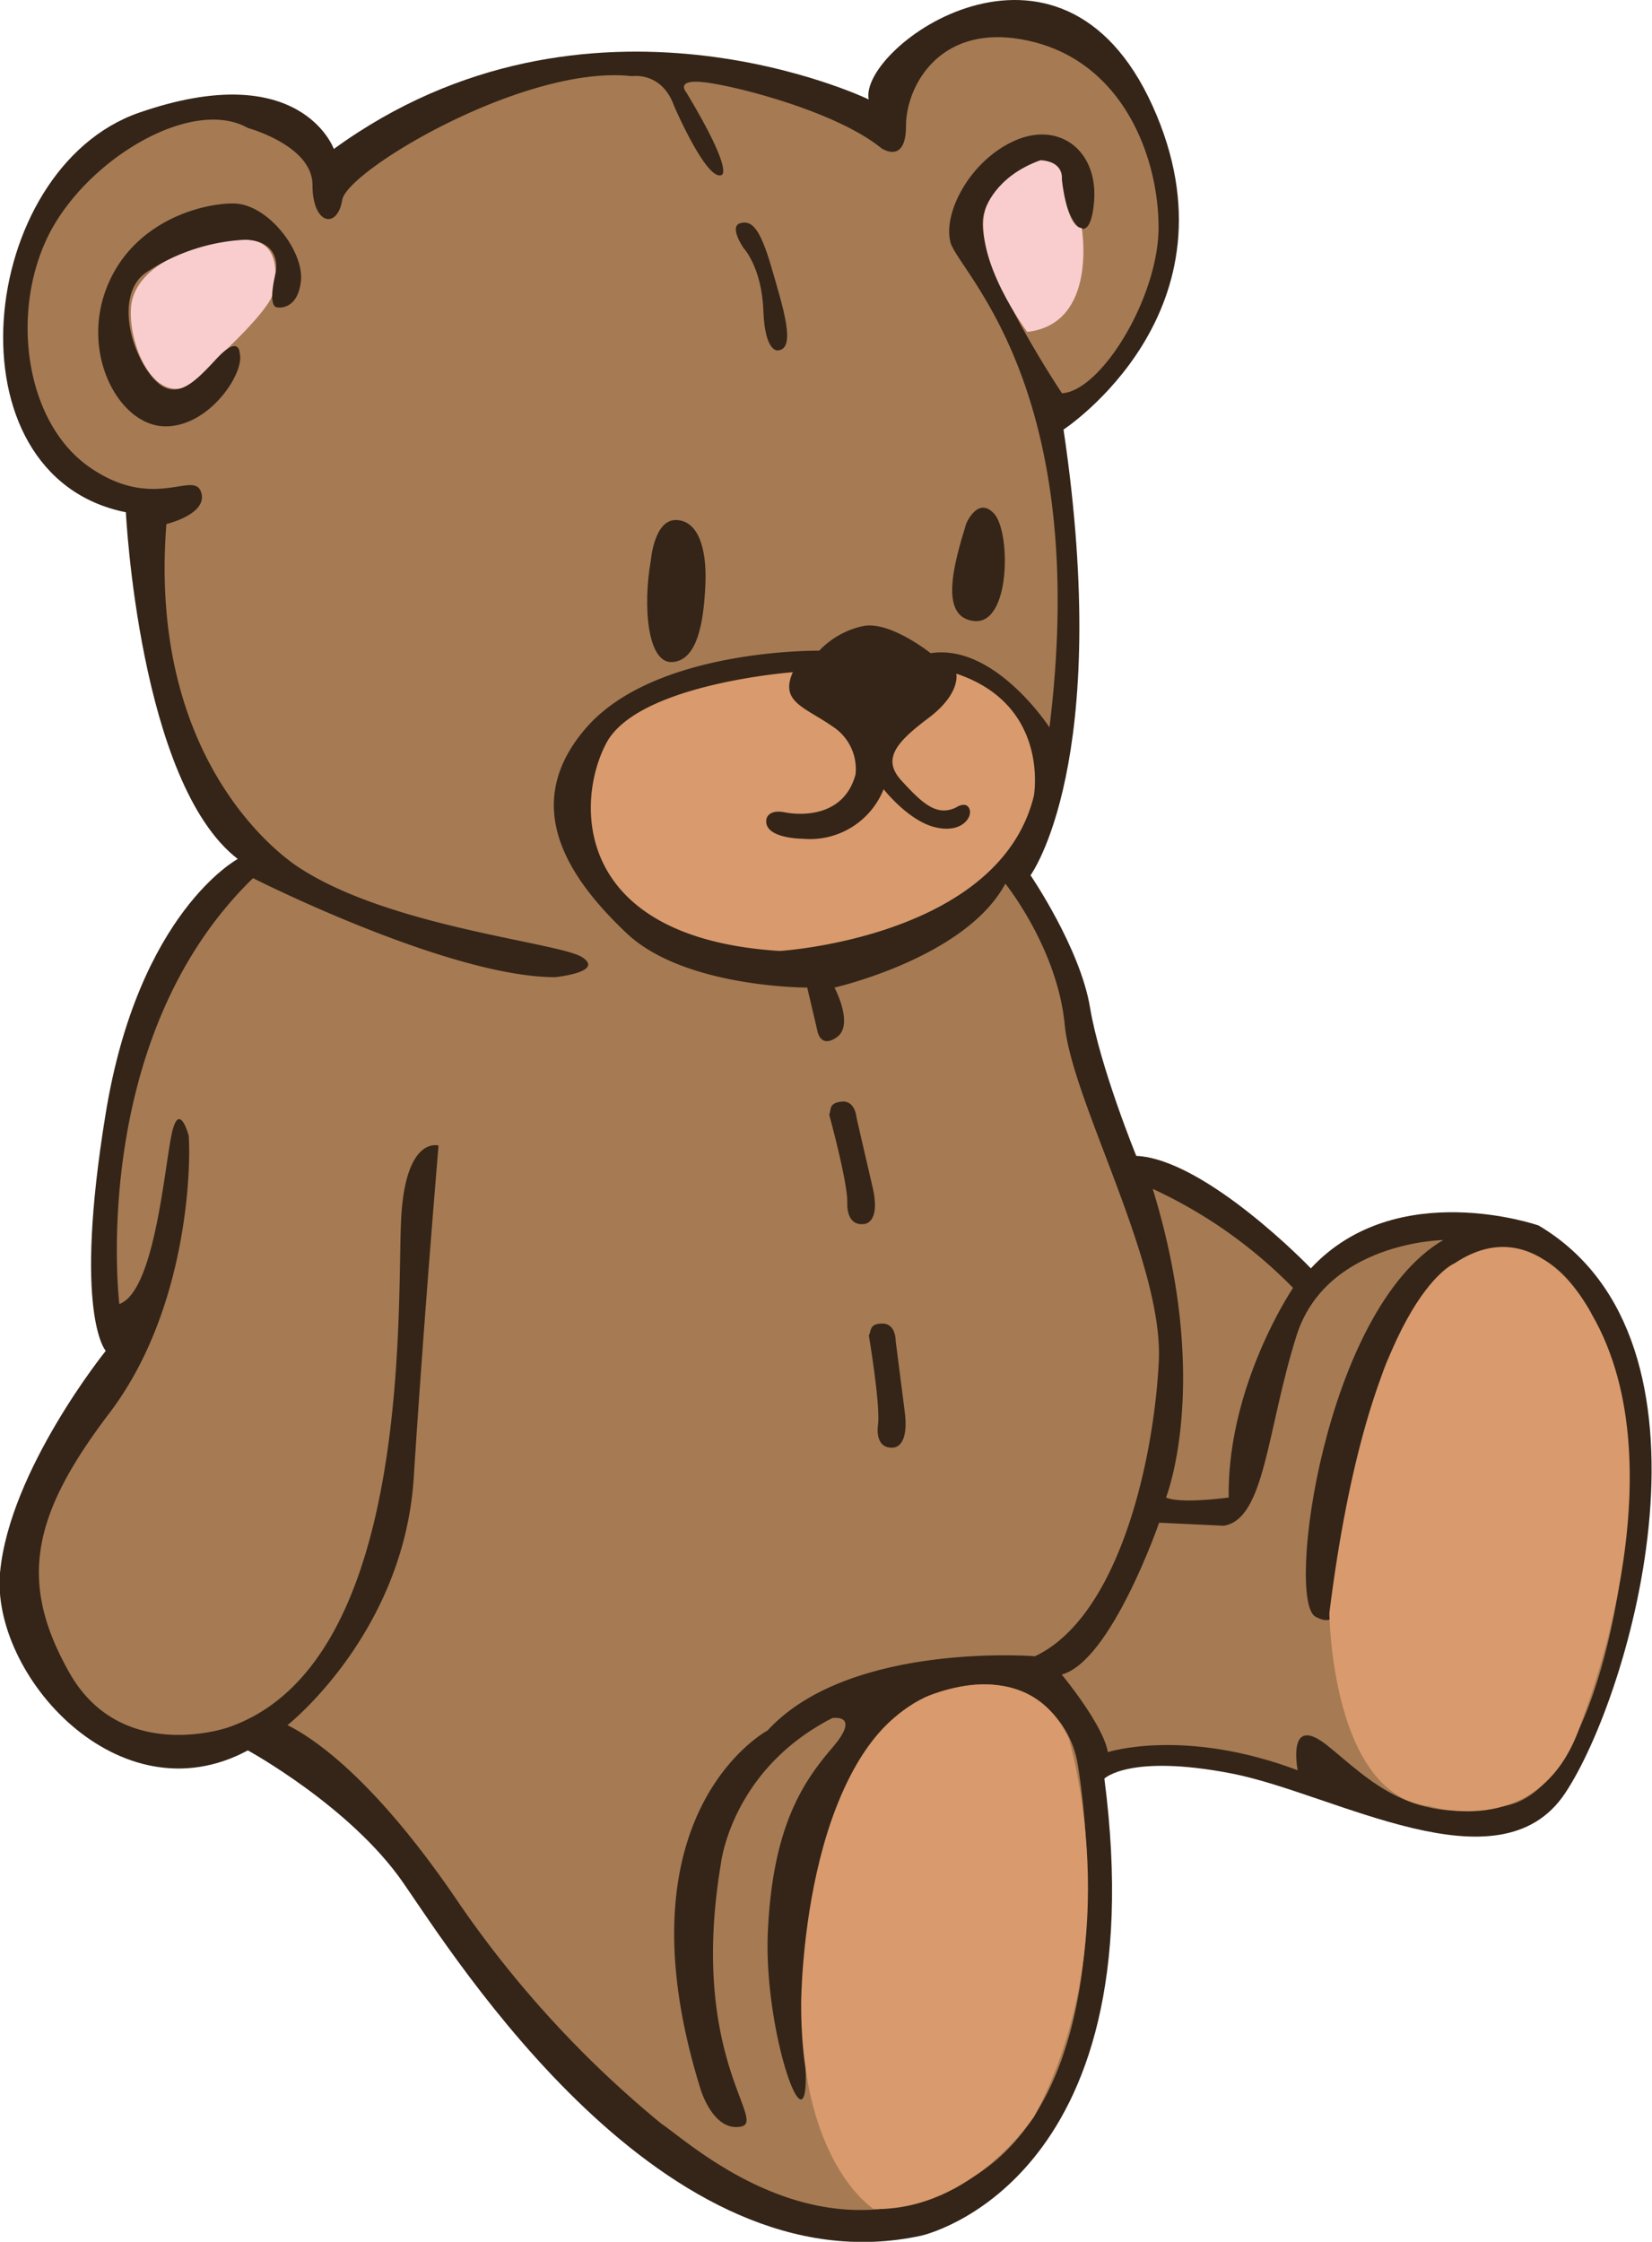 <svg id="Layer_1" data-name="Layer 1" xmlns="http://www.w3.org/2000/svg" viewBox="0 0 206.7 280.51"><defs><style>.cls-1{fill:#342518;}.cls-2{fill:#a67a53;}.cls-3{fill:#d99a6d;}.cls-4{fill:#f9cdce;}</style></defs><title>Bear</title><path class="cls-1" d="M3410.14,642.1s-4.55-11.15-5.79-18.59-7.44-16.52-7.44-16.52,10.33-14,4.13-55.77c0,0,22.72-14.87,11.15-40.48s-36.77-7.44-35.53-.83c0,0-35.11-16.94-66.92,6.2,0,0-4.13-11.57-24.37-4.54s-24.37,45.44-1.65,50c0,0,1.65,33.87,14,43.38,0,0-12.39,6.61-16.52,31.81s0,29.74,0,29.74-12,14.87-13.22,27.68,14.87,31,31,22.31c0,0,12.81,7,19.41,16.52s32.63,51.22,64.85,44.2c0,0,29.51-6.41,22.91-57.19,0,0,3.12-3.12,15.92-.64s33.46,14.87,41.72,2.48,21.07-56.59-3.31-71.05c0,0-17.76-6.2-28.5,5.37C3432,656.15,3418.82,642.51,3410.14,642.1Z" transform="translate(-3267.97 -497.47)"/><path class="cls-2" d="M3378.23,516s3.1,2.17,3.1-2.79,4.34-13.32,15.8-10.53,15.8,14.56,15.8,23.24-7.12,20.45-12.08,20.76c0,0-12.08-18-9.6-22.93s9.29-8.67,9.6-3.72,3.41,9.29,4,2.79-4.34-10.22-9.91-7.75-9,9-8.05,12.7,17.66,18,12.39,60.72c0,0-6.82-10.53-14.87-9.29,0,0-5-4-8.36-3.41a10.66,10.66,0,0,0-5.58,3.1s-20.45-.31-29.12,9.61-1.86,19.21,5,25.72,21.07,6.82,22.62,6.82l1.24,5.27s0.31,2.48,2.48.93-0.31-6.2-.31-6.2,16.42-3.72,21.38-13c0,0,6.51,8.06,7.43,17.66s12.39,29.74,11.77,42.14-5,31.91-15.49,36.87c0,0-23.24-1.86-33.46,9.29,0,0-19.21,10.22-8.37,44.92,0,0,1.55,5.27,5,4.65s-6.51-8.68-2.48-32.84c0,0,1.24-11.77,13.94-18.28,0,0,3.72-.62,0,3.72s-7.44,9.91-8.05,22.93,5.58,29.74,4.65,15.8,1.86-37.49,13.32-44,19.52,0,20.76,7.13,5.27,40.9-13.32,52-35-4.34-38.73-6.82a133.28,133.28,0,0,1-25.1-27.26c-10.84-16.11-18.59-21.07-21.69-22.62,0,0,14.56-11.46,15.8-31s3.1-41.52,3.1-41.52-4-1.24-4.65,8.68,1.86,56.08-21.69,64.13c0,0-13.32,4.65-19.83-6.82s-4.65-19.83,5-32.53,10.22-30.36,9.91-34.7c0,0-1.24-4.65-2.17,0s-2.17,19.52-6.51,21.07c0,0-4-33.15,16.73-53.29,0,0,24.47,12.39,37.8,12.39,0,0,6.2-.62,3.41-2.48s-23.86-3.72-35.32-11.15c0,0-19.21-11.46-16.73-43.07,0,0,5.27-1.24,4.34-4s-5.89,2.48-13.94-3.1-9.91-19.21-5.26-28.81,18-17.66,25.09-13.63c0,0,8.05,2.17,8.05,7.13s3.1,5.58,3.72,1.86,22.93-17,36.25-15.49c0,0,3.72-.62,5.27,3.72,0,0,4,9.29,5.89,8.67,0,0,1.86,0-4.34-10.33,0,0-1.66-1.86,2.68-1.24S3372.75,511.56,3378.23,516Z" transform="translate(-3267.97 -497.47)"/><path class="cls-1" d="M3361,528.5s-1.86-2.69-.41-3.1,2.48,0.62,3.92,5.58,3.1,10.12.83,10.33c0,0-1.66.41-1.86-5S3361,528.5,3361,528.5Z" transform="translate(-3267.97 -497.47)"/><path class="cls-1" d="M3388.86,563s1.45-3.51,3.51-1.24,2.07,13.84-2.48,13.42S3387.41,567.74,3388.86,563Z" transform="translate(-3267.97 -497.47)"/><path class="cls-1" d="M3349.41,567.54s0.41-5,3.1-5,3.93,3.3,3.72,8.06-1,9.5-4.13,9.71S3348.38,573.32,3349.41,567.54Z" transform="translate(-3267.97 -497.47)"/><path class="cls-3" d="M3367.17,581.58s-19.41,1.44-23.34,8.88-4.13,24.37,21.69,26c0,0,27.47-1.65,31.81-19.41,0,0,2.06-11.36-9.71-15.29,0,0,.62,2.48-3.51,5.58s-5.79,5.17-3.31,7.85,4.34,4.54,6.82,3.3c0,0,1.24-.83,1.65.21s-1,3.1-4.34,2.27-6.4-4.75-6.4-4.75a9.92,9.92,0,0,1-10.12,6.2s-5,0-4.54-2.48c0,0,.21-1.24,2.27-0.83s7.44,0.62,8.88-4.75a6.35,6.35,0,0,0-2.89-6C3368.62,585.92,3365.52,585.3,3367.17,581.58Z" transform="translate(-3267.97 -497.47)"/><path class="cls-4" d="M3403.32,526s2.06,12-6.82,13c0,0-6.81-9.09-5.27-15.28,0,0,1.14-4.13,6.92-6.2,0,0,2.89,0,2.68,2.48C3400.84,520,3401.46,526,3403.32,526Z" transform="translate(-3267.97 -497.47)"/><path class="cls-4" d="M3302.12,534.08s1.86-6.61-3.51-6.61-13.84,2.89-14.25,8.47,4.33,15.7,10.74,6.4C3295.09,542.34,3301.91,536.14,3302.12,534.08Z" transform="translate(-3267.97 -497.47)"/><path class="cls-1" d="M3302.73,535.94s2.48,0.41,2.89-3.3-4.13-9.71-8.47-9.71-12.81,2.48-15.91,10.74,1.65,16.94,7.23,17.14,10.12-6.61,9.5-9.09c0,0,0-2.48-2.89.62s-5.37,5.78-8.26,2.07-4.13-10.33-.62-12.81a24.58,24.58,0,0,1,12.39-4.13s4.34-.21,3.92,3.92C3302.53,531.39,3301.28,535.93,3302.73,535.94Z" transform="translate(-3267.97 -497.47)"/><path class="cls-3" d="M3377.3,773.88s-9.09-5.58-9.09-25.61c0,0,0-31,15.49-38.42,0,0,12.81-6,18,5.16,0,0,7.64,25-4.34,47.3C3397.33,762.31,3389.69,774.08,3377.3,773.88Z" transform="translate(-3267.97 -497.47)"/><path class="cls-2" d="M3412.2,646.23a59.25,59.25,0,0,1,17.56,12.39s-8.26,12.18-8.05,26.23c0,0-6,.83-7.85,0C3413.86,684.86,3419.64,670.4,3412.2,646.23Z" transform="translate(-3267.97 -497.47)"/><path class="cls-2" d="M3448.56,652.63s-14.67.21-18.38,12-3.92,22.93-9.09,23.75L3413,688s-6,17.35-12.19,19c0,0,5.16,6.2,5.78,9.71,0,0,9.5-3.1,23.75,2.27,0,0-1.45-7.23,3.71-3.1s10.53,10.33,22.72,7.44,17.14-38.83,14-50c0,0-2.69-17.14-12.19-19.21s-14.25,7.64-16.94,13.42-6.2,28.3-6.2,28.3,0.82,6-2.89,3.92S3433.68,661.31,3448.56,652.63Z" transform="translate(-3267.97 -497.47)"/><path class="cls-3" d="M3434.3,699.31s0.21,22.93,12.6,24.17c0,0,14.25,4.54,19-10.74,0,0,12.6-31.19,1.24-50.81,0,0-6.61-13.42-17.15-6.4C3450,655.53,3439.26,659.66,3434.3,699.31Z" transform="translate(-3267.97 -497.47)"/><path class="cls-1" d="M3371.72,636.94s2.27,8.26,2.27,10.95c0,0-.26,3,2.07,2.74,0,0,2.17,0,1.08-4.65s-2-8.67-2-8.67-0.15-2.17-1.86-2S3372,636.42,3371.72,636.94Z" transform="translate(-3267.97 -497.47)"/><path class="cls-1" d="M3376.68,664.56s1.43,8.45,1.16,11.12c0,0-.56,3,1.78,2.93,0,0,2.16.22,1.55-4.51s-1.13-8.83-1.13-8.83,0.06-2.17-1.65-2.19S3377,664.08,3376.68,664.56Z" transform="translate(-3267.97 -497.47)"/></svg>
